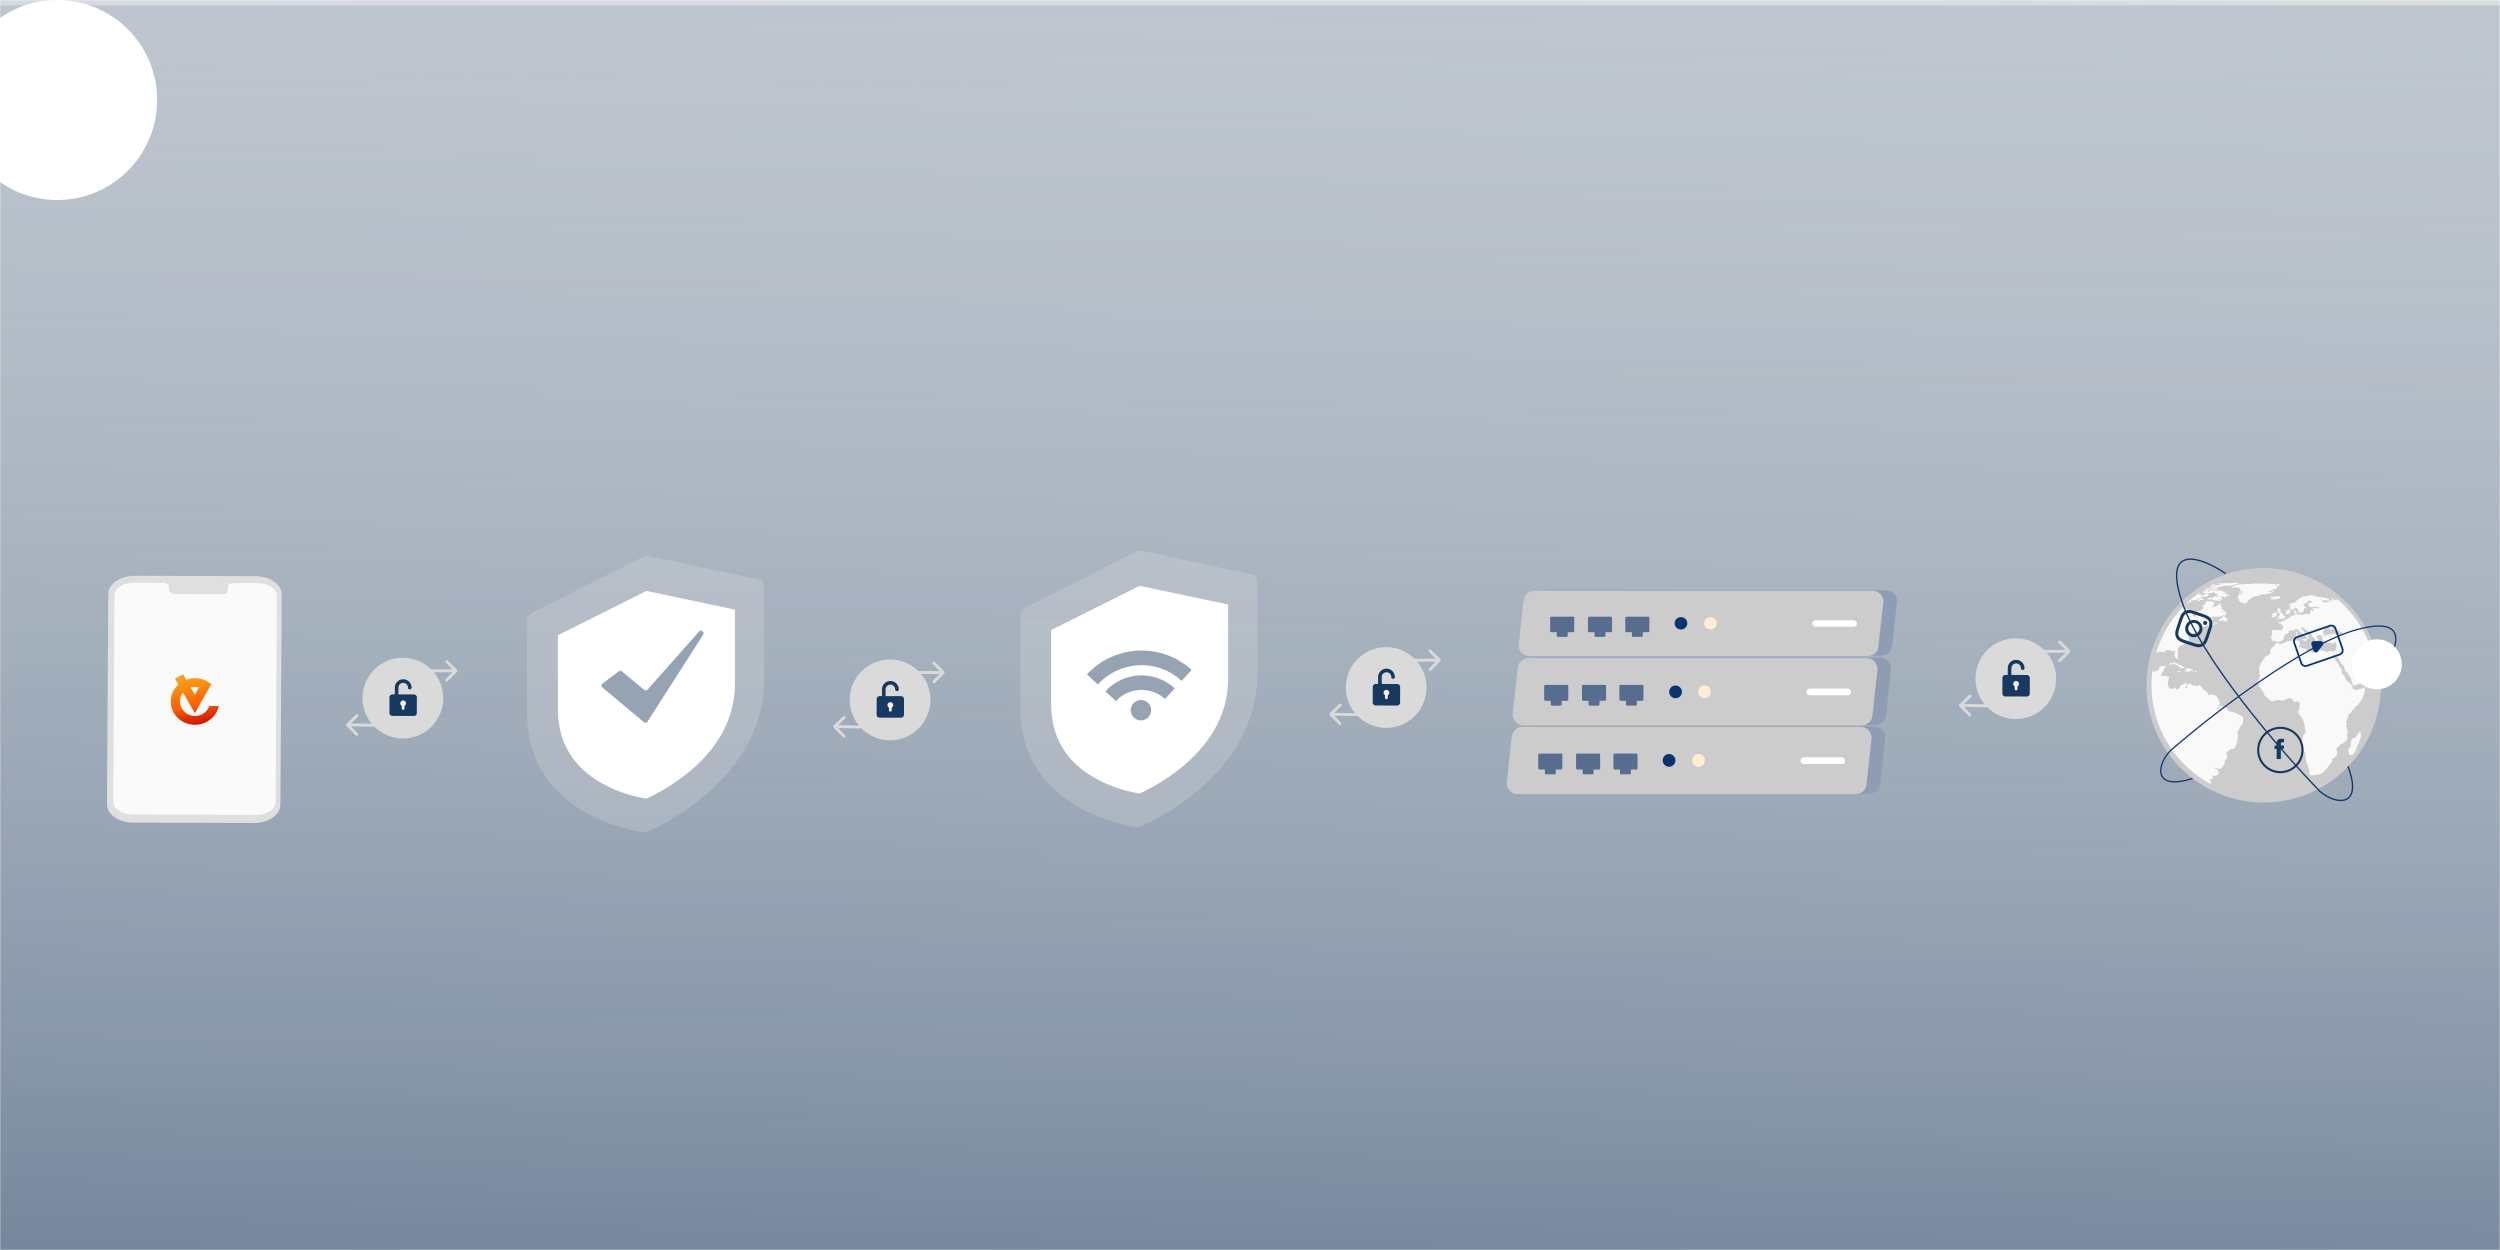 <svg xmlns="http://www.w3.org/2000/svg" width="1400" height="700" fill="none"><g clip-path="url(#a)"><mask id="b" width="1400" height="700" x="0" y="0" maskUnits="userSpaceOnUse" style="mask-type:luminance"><path fill="#fff" d="M1400 0H0v700h1400z"/></mask><g mask="url(#b)"><path fill="#fff" d="M1400 0H0v700h1400z"/><path fill="url(#c)" d="M1400 3H0v650h1400z"/><path fill="url(#d)" d="m1493.82 735.226-1532.527 9.929L-45-226.071 1487.53-236z"/><path fill="#DFDFDF" fill-opacity=".26" d="m424.74 324.508-61.419-13.126c-1.097-.281-2.304-.07-3.4.491L298.5 342.899c-.987.491-1.755 1.193-2.413 2.106-.548.912-.878 1.895-.878 2.877v51.593c0 58.681 64.492 66.473 65.15 66.614.438 0 .878 0 1.207-.071.438-.07.877-.14 1.206-.35.658-.282 65.149-26.885 65.149-85.566v-51.593a4.2 4.2 0 0 0-.878-2.597c-.548-.702-1.315-1.193-2.303-1.404"/><path fill="#fff" d="M361.985 447.246c-9.036-1.503-17.616-4.451-25.283-8.788-16.156-9.25-24.279-23.184-24.279-41.281v-41.455l49.562-24.804 49.563 10.466v41.454c0 18.097-8.124 34.344-24.279 48.278-11.41 9.771-23.002 15.09-25.284 16.13"/><path fill="#96A3B3" d="m360.685 386.263-12.371-10.232a1.46 1.46 0 0 0-1.8-.047l-9.067 6.729a1.46 1.46 0 0 0-.066 2.292l23.119 19.34a1.46 1.46 0 0 0 2.166-.333l31.087-48.545c.971-1.516-1.127-3.102-2.321-1.755l-28.724 32.395a1.46 1.46 0 0 1-2.023.156"/><path fill="#DADADA" d="M225.615 413.56c12.488 0 22.611-10.124 22.611-22.612s-10.123-22.611-22.611-22.611-22.611 10.123-22.611 22.611 10.123 22.612 22.611 22.612"/><path fill="#DADADA" d="M255.959 376.217a.823.823 0 0 0 0-1.163l-5.233-5.233a.823.823 0 0 0-1.163 1.163l4.652 4.651-4.652 4.651a.823.823 0 0 0 1.163 1.163zm-15.382.24h14.8v-1.644h-14.8zm-46.553 28.864a.82.82 0 0 0-.018 1.162l5.153 5.311a.823.823 0 1 0 1.18-1.145l-4.58-4.721 4.721-4.58a.822.822 0 0 0-1.145-1.181zm15.383-.009-14.798-.223-.025 1.644 14.798.223z"/><path fill="#17385F" d="m231.792 388.885-12.015-.041a1.65 1.65 0 0 0-1.661 1.644l-.03 8.758a1.65 1.65 0 0 0 1.65 1.655l12.015.041a1.65 1.65 0 0 0 1.662-1.643l.03-8.759a1.66 1.66 0 0 0-1.651-1.655"/><path fill="#17385F" d="M225.813 380.398c-2.582-.009-4.697 2.078-4.706 4.656l-.016 4.52a1.01 1.01 0 0 0 1.008 1.011 1.01 1.01 0 0 0 1.016-1.004l.015-4.52a2.667 2.667 0 0 1 2.677-2.648 2.667 2.667 0 0 1 2.658 2.666 1.01 1.01 0 0 0 1.008 1.011 1.01 1.01 0 0 0 1.015-1.004 4.69 4.69 0 0 0-4.675-4.688"/><path fill="#F5F0FB" d="M227.373 393.868a1.6 1.6 0 0 0-1.6-1.604 1.596 1.596 0 0 0-.79 2.992l-.005 1.48a.78.78 0 0 0 1.56.006l.005-1.481c.492-.268.827-.79.83-1.393"/><path fill="#DADADA" d="M498.431 414.527c12.488 0 22.611-10.124 22.611-22.612s-10.123-22.611-22.611-22.611-22.611 10.123-22.611 22.611 10.123 22.612 22.611 22.612"/><path fill="#DADADA" d="M528.775 377.183a.82.82 0 0 0 0-1.162l-5.233-5.233a.823.823 0 0 0-1.163 1.163l4.651 4.651-4.651 4.651a.823.823 0 0 0 1.163 1.163zm-15.382.241h14.8v-1.644h-14.8zm-46.554 28.864a.823.823 0 0 0-.017 1.163l5.153 5.311a.822.822 0 1 0 1.18-1.145l-4.58-4.721 4.721-4.581a.824.824 0 0 0-1.146-1.18zm15.384-.009-14.799-.223-.024 1.644 14.798.224z"/><path fill="#17385F" d="m504.609 389.854-12.015-.041a1.65 1.65 0 0 0-1.661 1.642l-.03 8.759a1.65 1.65 0 0 0 1.65 1.655l12.015.042a1.65 1.65 0 0 0 1.661-1.645l.03-8.757a1.66 1.66 0 0 0-1.65-1.655"/><path fill="#17385F" d="M498.63 381.366c-2.582-.009-4.697 2.078-4.706 4.656l-.016 4.52a1.01 1.01 0 0 0 1.008 1.011 1.01 1.01 0 0 0 1.015-1.004l.016-4.52a2.667 2.667 0 0 1 2.676-2.648 2.667 2.667 0 0 1 2.659 2.666 1.01 1.01 0 0 0 1.008 1.011 1.01 1.01 0 0 0 1.015-1.004 4.69 4.69 0 0 0-4.675-4.688"/><path fill="#F5F0FB" d="M500.189 394.836a1.6 1.6 0 0 0-1.599-1.604 1.6 1.6 0 0 0-1.611 1.593c-.002.602.33 1.121.821 1.399l-.005 1.48a.779.779 0 0 0 1.559.005l.006-1.48c.492-.269.827-.791.829-1.393"/><path fill="#DADADA" d="M776.253 407.617c12.488 0 22.611-10.123 22.611-22.611s-10.123-22.611-22.611-22.611-22.611 10.123-22.611 22.611 10.123 22.611 22.611 22.611"/><path fill="#DADADA" d="M806.596 370.275a.823.823 0 0 0 0-1.163l-5.233-5.233a.823.823 0 0 0-1.163 1.163l4.651 4.651-4.651 4.651a.823.823 0 0 0 1.163 1.163zm-15.382.24h14.8v-1.644h-14.8zm-46.553 28.864a.82.82 0 0 0-.017 1.163l5.153 5.311a.822.822 0 1 0 1.18-1.145l-4.581-4.721 4.721-4.581a.822.822 0 1 0-1.145-1.18zm15.384-.008-14.799-.224-.025 1.645 14.799.223z"/><path fill="#17385F" d="m782.429 383.047-12.015-.041a1.65 1.65 0 0 0-1.661 1.643l-.03 8.759a1.65 1.65 0 0 0 1.65 1.655l12.015.041a1.65 1.65 0 0 0 1.661-1.644l.03-8.758a1.66 1.66 0 0 0-1.65-1.655"/><path fill="#17385F" d="M776.45 374.457c-2.582-.009-4.698 2.078-4.706 4.656l-.016 4.52a1.01 1.01 0 0 0 1.008 1.011 1.01 1.01 0 0 0 1.015-1.004l.016-4.52a2.667 2.667 0 0 1 5.335.018 1.01 1.01 0 0 0 1.008 1.012 1.01 1.01 0 0 0 1.015-1.005 4.69 4.69 0 0 0-4.675-4.688"/><path fill="#F5F0FB" d="M778.009 387.927a1.6 1.6 0 0 0-1.599-1.604 1.6 1.6 0 0 0-1.611 1.593c-.002.602.33 1.121.821 1.399l-.006 1.48a.781.781 0 0 0 1.56.005l.005-1.48a1.59 1.59 0 0 0 .83-1.393"/><path fill="#DADADA" d="M1128.86 402.665c12.49 0 22.61-10.123 22.61-22.611s-10.12-22.612-22.61-22.612-22.61 10.124-22.61 22.612 10.12 22.611 22.61 22.611"/><path fill="#DADADA" d="M1159.2 365.323a.824.824 0 0 0 0-1.163l-5.23-5.233a.82.82 0 0 0-1.16 0 .824.824 0 0 0 0 1.163l4.65 4.651-4.65 4.652a.824.824 0 0 0 0 1.163c.32.321.84.321 1.16 0zm-15.38.241h14.8v-1.645h-14.8zm-46.55 28.864a.823.823 0 0 0-.02 1.162l5.15 5.311c.32.326.84.334 1.17.018a.834.834 0 0 0 .02-1.163l-4.59-4.721 4.73-4.58a.824.824 0 0 0 .01-1.163.82.82 0 0 0-1.16-.017zm15.38-.009-14.8-.223-.02 1.644 14.8.223z"/><path fill="#17385F" d="m1135.04 377.992-12.02-.041a1.65 1.65 0 0 0-1.66 1.643l-.03 8.759c0 .912.74 1.652 1.65 1.655l12.02.041c.91.003 1.65-.732 1.66-1.644l.03-8.758c0-.912-.74-1.652-1.65-1.655"/><path fill="#17385F" d="M1129.06 369.505c-2.58-.009-4.7 2.078-4.71 4.656l-.01 4.52c-.01.558.45 1.009 1 1.011.56.002 1.02-.447 1.02-1.004l.02-4.52c0-1.463 1.2-2.653 2.67-2.648s2.67 1.203 2.66 2.666c0 .558.45 1.01 1.01 1.011.56.002 1.01-.446 1.01-1.004.01-2.578-2.09-4.679-4.67-4.688"/><path fill="#F5F0FB" d="M1130.62 382.975c0-.883-.71-1.601-1.6-1.604a1.597 1.597 0 0 0-.79 2.992l-.01 1.481c0 .427.35.778.78.779s.78-.346.78-.774l.01-1.481c.49-.268.83-.79.83-1.393"/><path fill="#DFDFDF" fill-opacity=".26" d="m700.942 321.636-61.419-13.126c-1.098-.282-2.304-.071-3.401.491l-61.42 31.025c-.987.492-1.755 1.194-2.413 2.106-.548.912-.878 1.895-.878 2.878v51.593c0 58.681 64.492 66.473 65.15 66.613.438 0 .878 0 1.207-.07.438-.07.877-.14 1.206-.351.658-.281 65.149-26.884 65.149-85.566v-51.592c0-.983-.329-1.896-.878-2.597-.548-.703-1.315-1.194-2.303-1.404"/><path fill="#fff" d="M638.186 444.374c-9.035-1.503-17.616-4.452-25.283-8.788-16.155-9.251-24.278-23.185-24.278-41.281V352.85l49.561-24.804 49.563 10.465v41.455c0 18.097-8.123 34.343-24.279 48.277-11.41 9.771-23.001 15.09-25.284 16.131"/><mask id="e" width="89" height="89" x="591" y="332" maskUnits="userSpaceOnUse" style="mask-type:luminance"><path fill="#fff" d="m633.214 332.47-42.08 45.855 45.855 42.08 42.08-45.855z"/></mask><g fill="#96A3B3" mask="url(#e)"><path d="M642.774 393.487a5.705 5.705 0 1 1-7.715 8.406 5.705 5.705 0 0 1 7.715-8.406"/><path d="m657.848 385.497-5.435 5.923c-7.834-7.189-20.291-6.654-27.48 1.18l-5.923-5.436c10.345-11.272 27.565-12.012 38.838-1.667"/><path d="M661.706 381.294a33.09 33.09 0 0 0-46.899 2.013l-6.114-5.61c15.429-16.814 41.81-17.947 58.623-2.517z"/></g><path fill="#8F9DB4" d="M1046.88 444.478H857.52c-3.374 0-6.134-2.77-6.134-6.155l2.77-25.357c0-3.385 2.762-6.155 6.137-6.155h189.297c3.37 0 6.13 2.77 6.13 6.155l-2.77 25.357c.07 3.385-2.7 6.155-6.07 6.155"/><path fill="#CCC" d="M1039.24 444.708H849.88c-3.377 0-6.136-2.77-6.136-6.155l2.77-25.356c0-3.385 2.762-6.155 6.136-6.155h189.3c3.37 0 6.13 2.77 6.13 6.155l-2.77 25.356c.06 3.385-2.7 6.155-6.07 6.155"/><path fill="#0A3470" d="M934.678 429.384a3.563 3.563 0 0 0 3.559-3.57 3.563 3.563 0 0 0-3.559-3.57 3.565 3.565 0 0 0-3.559 3.57 3.565 3.565 0 0 0 3.559 3.57"/><path fill="#FFEDD3" d="M951.184 429.384a3.565 3.565 0 0 0 3.56-3.57 3.566 3.566 0 0 0-3.56-3.57 3.563 3.563 0 0 0-3.559 3.57 3.563 3.563 0 0 0 3.559 3.57"/><path fill="#fff" d="M1031.32 427.846h-21.17c-1.04 0-1.9-.862-1.9-1.908s.86-1.908 1.9-1.908h21.17c1.04 0 1.9.862 1.9 1.908.07 1.108-.79 1.908-1.9 1.908"/><path fill="#576D90" d="M916.331 421.998h-12.085a.75.75 0 0 0-.739.739v7.447c0 .431.369.739.739.739h2.943v1.97c0 .43.37.738.736.738h4.665a.75.75 0 0 0 .736-.738v-1.97h2.946a.75.75 0 0 0 .736-.739v-7.447c.123-.37-.246-.739-.677-.739m-20.922 0h-12.088a.746.746 0 0 0-.736.739v7.447c0 .431.367.739.736.739h2.944v1.97c0 .43.369.738.736.738h4.664a.75.75 0 0 0 .736-.738v-1.97h2.946a.747.747 0 0 0 .736-.739v-7.447c.123-.37-.246-.739-.674-.739m-21.109 0h-12.15a.75.75 0 0 0-.736.739v7.447c0 .431.369.739.736.739h2.946v1.97c0 .43.367.738.736.738h4.662a.75.75 0 0 0 .739-.738v-1.97h2.943a.746.746 0 0 0 .736-.739v-7.447c.123-.37-.182-.739-.612-.739"/><path fill="#8F9DB4" d="M1050.21 406.008H860.85c-3.375 0-6.134-2.77-6.134-6.155l2.77-25.356c0-3.386 2.762-6.156 6.136-6.156h189.298c3.37 0 6.13 2.77 6.13 6.156l-2.77 25.356c.07 3.385-2.7 6.155-6.07 6.155"/><path fill="#CCC" d="M1042.57 406.238H853.21c-3.377 0-6.136-2.77-6.136-6.155l2.77-25.356c0-3.385 2.761-6.155 6.136-6.155h189.3c3.37 0 6.13 2.77 6.13 6.155l-2.77 25.356c.06 3.385-2.7 6.155-6.07 6.155"/><path fill="#0A3470" d="M938.311 391.019a3.563 3.563 0 0 0 3.559-3.57 3.563 3.563 0 0 0-3.559-3.57 3.565 3.565 0 0 0-3.559 3.57 3.565 3.565 0 0 0 3.559 3.57"/><path fill="#FFEDD3" d="M954.514 390.915a3.565 3.565 0 0 0 3.559-3.57 3.565 3.565 0 0 0-3.559-3.57 3.563 3.563 0 0 0-3.559 3.57 3.563 3.563 0 0 0 3.559 3.57"/><path fill="#fff" d="M1034.65 389.376h-21.17c-1.04 0-1.9-.862-1.9-1.908 0-1.047.86-1.908 1.9-1.908h21.17c1.04 0 1.9.861 1.9 1.908.06 1.108-.79 1.908-1.9 1.908"/><path fill="#576D90" d="M919.661 383.529h-12.086a.747.747 0 0 0-.738.738v7.448c0 .431.369.738.738.738h2.944v1.97c0 .431.369.739.736.739h4.664c.429 0 .736-.37.736-.739v-1.97h2.947a.75.75 0 0 0 .736-.738v-7.448c.123-.369-.247-.738-.677-.738m-20.922 0h-12.088a.746.746 0 0 0-.736.738v7.448c0 .431.366.738.736.738h2.943v1.97c0 .431.37.739.736.739h4.665c.428 0 .736-.37.736-.739v-1.97h2.946a.75.75 0 0 0 .736-.738v-7.448c.123-.369-.246-.738-.674-.738m-21.11 0H865.48a.75.75 0 0 0-.736.738v7.448c0 .431.369.738.736.738h2.946v1.97c0 .431.367.739.736.739h4.662a.75.75 0 0 0 .739-.739v-1.97h2.943a.746.746 0 0 0 .736-.738v-7.448c.123-.369-.182-.738-.613-.738"/><path fill="#8F9DB4" d="M1053.54 367.17H864.179c-3.375 0-6.134-2.688-6.134-5.974l2.77-24.614c0-3.286 2.762-5.975 6.137-5.975h189.298c3.37 0 6.13 2.689 6.13 5.975l-2.77 24.614c.06 3.286-2.7 5.974-6.07 5.974"/><path fill="#CCC" d="M1045.9 367.394H856.539c-3.377 0-6.136-2.689-6.136-5.975l2.77-24.614c0-3.286 2.762-5.974 6.136-5.974H1048.6c3.38 0 6.14 2.688 6.14 5.974l-2.77 24.614c.06 3.286-2.7 5.975-6.07 5.975"/><path fill="#0A3470" d="M941.337 352.519c1.967 0 3.559-1.551 3.559-3.466 0-1.914-1.592-3.465-3.559-3.465-1.964 0-3.559 1.551-3.559 3.465 0 1.915 1.595 3.466 3.559 3.466"/><path fill="#FFEDD3" d="M957.843 352.519c1.964 0 3.559-1.551 3.559-3.466 0-1.914-1.595-3.465-3.559-3.465-1.967 0-3.559 1.551-3.559 3.465 0 1.915 1.592 3.466 3.559 3.466"/><path fill="#fff" d="M1037.98 351.026h-21.17c-1.04 0-1.9-.837-1.9-1.853 0-1.015.86-1.852 1.9-1.852h21.17c1.04 0 1.9.837 1.9 1.852.06 1.076-.8 1.853-1.9 1.853"/><path fill="#576D90" d="M922.99 345.35h-12.085a.737.737 0 0 0-.739.717v7.229c0 .418.369.717.739.717h2.943v1.912c0 .418.37.717.736.717h4.665a.737.737 0 0 0 .736-.717v-1.912h2.946a.737.737 0 0 0 .736-.717v-7.229c.123-.359-.246-.717-.677-.717m-20.922 0H889.98a.735.735 0 0 0-.736.717v7.229c0 .418.367.717.736.717h2.944v1.912c0 .418.369.717.735.717h4.665a.737.737 0 0 0 .736-.717v-1.912h2.946a.737.737 0 0 0 .736-.717v-7.229c.123-.359-.246-.717-.674-.717m-21.109 0h-12.15a.737.737 0 0 0-.736.717v7.229c0 .418.37.717.736.717h2.947v1.912c0 .418.366.717.736.717h4.661a.737.737 0 0 0 .739-.717v-1.912h2.944c.43 0 .736-.358.736-.717v-7.229c.123-.359-.182-.717-.613-.717"/><path fill="#CCC" d="M1267.66 318.102c-36.2 0-65.66 29.455-65.66 65.656 0 36.206 29.46 65.655 65.66 65.655s65.66-29.449 65.66-65.655c0-36.201-29.46-65.656-65.66-65.656"/><path fill="#F9F9F9" d="m1253.42 335.244-.28-.774.15-.337.04-.29.06-.396.39-.325.55-.331.42.053.36.077-.36-.319.56-.077.23-.077.33-.254.05-.343-.69.048-.63-.172-.07-.248.36-.024.22.006.43.018.62-.018-.15-.171-.18-.012-.21-.095-.25-.035-.48-.077-.39.136-.45-.195.23-.231.45-.372.12-.325-.25-.266-.27-.29-.47-.272-.26-.012-.27-.006-.62-.1-.72-.065-.43-.036h-.4l-.41.048-.34.053-.72.165.15-.331c.57-.266.19-.183 1.04-.266.85-.1 1.05-.053.38-.1-.68-.041.09-.219-.34-.142h-1.33c-.25-.112-.95.018-.23-.23l1.02-.196h.71l.44-.023c.41-.142-.04-.219.64-.349.65-.118-.27-.266.67-.349l.85-.017.8-.042.58-.023.6-.089.51-.036.41-.047.43-.065.6-.041.58.012.51.011.43.018h1.51l.43-.018.82-.094 1.25-.148.48.077.51.071.4.029.44.018.31-.018.59-.077c.88-.189 1.55-.236 1.29.03-.26.242-.23.16.72-.13h.87l.51.077.61.029.64.048.58.094.52.03.75-.03.5.018.72.189.23-.248.63.035.03.231-.45.313.72-.171-.33.597.53-.231.23-.597.77-.153.41.029.36.201-.21.402-.19.39-.33.042h-.37l-.19.283.41-.012.42.042-.58.301-.39-.011-.24-.054.1.444-.25.431v.302h-.35l-.08.053-.98.219h-.96l-.82.029-.05.213.23.124.11.106.43.119.42-.071.27.035.15.059.28.402-.39.349-.99-.26-.95-.248-1.03-.154.71.225-.51.283-.13.308.13.124-.13.094.74-.289 1.21.195.29-.012.14.041-.55.284-.66.231-.79.147-.76.243-.27.071-.69.077-.39.035-.34.106-.4.006-.5.024-.59-.337-.1.154-.25.124-.39.284-.33.278-.44.118-.37.153-.72.249-.7.165-.11-.171-.62.106-.46.154h-.35l-.45.396-.66.059-.05.402-.44.313-.47.384-.56.261-.42.478-.22.515-.41.343-.48.496-.3.272h-.44l-.33-.219-.35-.272-.23-.236-.59.236-.5-.124-.53-.461-.33-.49-.37-.373-.24-.567.3-.314.42-.266z"/><path fill="#FEFEFE" d="m1253.6 331.904.21-.071.35.035.33.024.41.118-.1.319-.5-.012-.35-.124-.27-.077zm-7.04 16.221-.24.082.09-.461.07-.195.3-.094.39-.225.11.059-.21.225.29-.095-.1.39-.11.314-.24.201-.22-.042.04-.366z"/><path fill="#F9F9F9" d="m1247.26 346.807-.34.118.23.136-.37.172-.14.059-.3.248-.25.077-.19.236-.19.148-.43.148-.18-.03v-.189l.37-.219.3-.206-.23.035-.22-.065-.15.077-.1-.13-.28.053h-.26l-.4.124-.16.024-.35.035-.23-.059-.2.018-.55.077-.07-.113.01-.283.48-.213.17-.13-.34.077.11-.077.19-.03.3-.289.48-.13-.07-.113.11-.195.29-.236.27-.361.59-.662.28-.219.19-.106.28-.278.4-.071.03.071.2.053-.2.107-.05.118.12.106-.16.219-.26.124-.23.178-.13.141-.36.373.49-.367.11.077.19.042.11.059-.55.159.28.059.16.166.19.112.29.042h.24l.48.076-.08.184-.13.053-.25.159h.25l.28-.011.07.124zm.03-13.006-.17.124-.28.142-.26.042-.17.094-.14.154-.07.012-.19.112-.07.361-.2-.136-.13-.142-.24-.16-.05-.402-.34.237h-.12l-.13-.077-.42-.107-.38-.094.05.154-.28.124-.08.307.24.154.53.278.08.266.03.301v.225l-.49.017-.51-.171-1.04-.035.54.354.5.272.15.183.02.278-.35-.041-.35-.012-1.04-.26-.4.035-.22.077-.81-.065-.26-.266-.48-.088-.94-.255.05-.307-.56-.213.23.337h-.42l-.32-.029-.35.059-.16.153-.39.036-.34-.148v-.313l.22-.426.28-.077.34-.118.6-.065h.44l.3-.047.36-.024.21-.065.34-.083.74.083-.59-.42.62-.272.76.16.14.248-.19.308.47-.195.4-.184.29-.047.23-.165-.38-.326-.54.249-.84-.107.53-.337.69-.183v-.526l-.38-.195-.35-.071h-.17l-.11.089-.24.106.14-.307-.29-.189-.12-.077-.14-.077-.22-.118-.31-.107-.24-.071-.07.006-.58-.189-.04.532-.36-.053-.31-.089.21.325-.55-.272-.18.32-.23-.083-.24-.095h-.17l-.15-.012.01-.242-.37.195h-.62l-.54-.029-.74.177c-.63.171-1.4-.497-.67-.573l.2-.42.77-.491.56-.236 1.27-.166.11.314-.52.484-.11.568.85-.52c-.78-.296.7-.45.45-.497l.56-.201.76-.195 1.28-.171.22.26.03.242-.11.361.53-.184.21-.047.28-.112.31.083.08.153.46.254v-.366l.67-.331.5.183.23.219.32.041.36.03.5.077.27.047.05.183.18.172.59-.048-.51.355.11.024.79-.148.25.36-.93.414.48-.018h.59l-.51.255.28.023.35-.023.17.065.09.088.1.065.21.065.18.054.13.07.22.131.43-.101.47.236-.24.243-.3.053-.32.059-.28.095z"/><path fill="#F9F9F9" d="m1236.22 333.896-.7.171-.41.042-.46.094-.31.077-.74-.29.24.196v.212l-.33.042-.34-.107h-.67c-.64.231 1.07.13-.48.556-.93.236-.63.325-1.28.254-.66-.041-.08-.473-1.08-.396.72.083.39.355.89.467l.52.041-.04.19-1.28.549-.3.03-.57-.13-.5.278-.43-.024c-.23-.041-.59-.089-1.36.024l.39.159.92.065c.1.16.11.349-.65.278-1.1-.083.04.166-.44.237-.86.165-.64.366-.97.39l-1.19.526c-.09-.006-.12-.006-.13 0a63 63 0 0 1 5.72-4.847l.54-.255-.25.042c.48-.361.98-.704 1.48-1.052l.11.343-.26.047-.21-.047-.23.496.24.473.87-.278.45.373-.15.703c.9-.703 1.35-.585 1.65-.81l.58-.319.69-.461 1.05.177.44.379-.5.189-.2.224c-.35.337.4.325-.32.692"/><path fill="#F9F9F9" d="m1230.66 336.355-.56-.029c.07-.083.19-.207 1.02-.367l.58-.644.77-.432.25.095.01.23.48-.088.51.289.27.296.24.278.11.195h-.51l-.37-.124-.13-.118-.2.005-.08-.088-.29.023-.22.089-.61.248-.55.367-.67.118.05-.213zm51.52 4.96.26-.071.27.03.05.106.05.118.12.077-.06.095-.09.1.12-.053.14.065v.189l-.17.083-.09.059-.14.065-.1.036-.06.088.06.118.08.172-.04.106.06.148-.02.177-.01.178-.07.13-.11.159v.148l-.23-.059-.22.059v-.236l-.05.224-.22-.017-.18.047-.19.065-.21.136-.25.083-.23.029-.33.071-.32.012.02-.1.22-.095-.33.041-.08-.041.37-.136-.31.071-.17-.071-.09-.065.32-.077.17-.059-.32.018-.2-.018.13-.112.18-.006.21.047-.05-.071v-.094l.2-.083.59-.042-.17-.059-.04-.012-.3.101-.23.012.02-.059.15-.101.11-.136v-.029l.21-.089.04-.112h-.33l-.08-.071-.1-.012-.05-.059-.1-.03.03-.112h.18l.05-.148.04-.077-.2-.041-.1-.053.25.023-.08-.177v-.059l.16-.03.29.071h.25l.19.077-.01-.13.21-.1.07-.077-.32-.018v-.089l.13-.065.09-.147.14-.107.22-.018.16-.047.03.201.07-.201h.2l.07.095-.15.077zm-2.59 4.41-.21-.012-.06.041.06.136-.24.059-.14.065.38.089h.38l-.09.201-.34.112-.15.053-.34.036-.47.035-.17.036-.23-.071-.12-.089-.08.16h-.26l-.18.124-.26-.065-.32-.059-.3.059-.11.26-.21-.047-.2-.077-.3.035-.19.089-.12.16-.27-.101-.05-.077.35-.177.31-.207.17-.189.14-.148h.44l.37-.018.19-.159.19-.195-.35.165-.3.089-.3-.207-.18.059-.1-.059-.01-.077h-.19l-.25.053-.19-.053.03-.189.41-.124.4-.284v-.295l-.3.076h-.17l.13-.118.18-.148-.18-.177.26.118.22-.065h.26l.2.048v-.101l.29.041-.27-.094.15-.195-.1-.101.07-.212-.19-.077-.11.023-.06-.396.26-.153-.28-.03-.14.077-.22.071h-.2l-.09.041-.21-.112v.142l-.16-.237.1.03.03-.195.23-.213-.17-.236.26-.101-.18-.201-.32.148-.01.106-.17.313-.09-.059.12-.342.05-.136.12-.272-.03-.071-.13-.113-.28-.041.31-.195.13-.071-.12-.16v-.201l-.05-.195.25-.041.14.065-.18-.201.06-.124.18-.112.05-.172.16.101.1.041.24-.071h.36l.18.018-.06.195-.41.254-.18.047.18.113-.13.053-.01.071h.14l.5-.053.18.011h.31l.19.154-.14.242-.17.261-.31.248-.27.065.31.047v.107l-.19.053-.4.018.06.047.32.018.41.035.19.071.08.089.24.295.17.467.19.148.52.301.04.178.19.301-.33-.159.38.218.03.367v.112l.22-.018.4-.118.41.491-.11.213-.23.088z"/><path fill="#F9F9F9" d="m1274.74 344.188.07.165-.04.107.09.153-.05.183-.02.16-.03.16-.15.124v.148l-.22-.03-.21.03v-.219l-.05.219-.24-.006-.17.059-.19.077-.21.094-.26.113-.22.041-.34.065h-.32l.02-.077.23-.112-.32.029-.08-.047.34-.124-.28.065-.18-.047-.09-.077.33-.095.18-.047h-.55l.13-.13h.2l.22.047-.09-.077.03-.082.2-.101.59-.041-.18-.053-.04-.018-.28.094-.23.018.01-.053.13-.077.14-.154v-.059l.22-.077.01-.076-.34-.012-.06-.077-.1-.036-.05-.076-.12-.03.03-.083h.17l.08-.13.04-.083-.2-.035-.12-.077.24.036-.07-.184v-.076l.16-.018.33.077.2-.018.22.083v-.124l.19-.107.08-.059-.31-.03v-.088l.13-.071.08-.124.14-.142.2-.006.17-.065.03.213.1-.213h.19l.06.118-.15.077.22-.059.26-.053.25.035.07.118.04.101.13.089-.06.1-.07.089.12-.03.12.047v.178l-.17.106-.09.036-.12.082-.12.03-.07.089zm-2.63-9.032.09-.083-.28-.006-.05-.088v-.06l-.61.024-.09-.024h-.07l-.04-.023.69-.13.29-.006.33-.041h-.26l-.01-.024-.13-.018.44-.171.02-.036-.42-.041-.16.023-.01-.023-.45.112-.35-.071-.09-.018-.04-.041.3-.018.03-.041v-.071h.06l.17.071.17-.059-.05-.018-.22-.077h.18l-.12-.065.25-.029-.06-.036.16-.041.42.207v-.166l-.14-.083.12-.029-.04-.03h-.27l.07-.029.33-.053.2.13.1.017.21.154v.006l-.03.171-.02.06-.19-.03.21.1.06.184.06-.012v-.047l.06-.107.25-.118.07.041.07-.011.06-.107-.09-.094.11-.113.26.042.06.035.13.13.08-.035-.03-.16.35-.095.14.018.08.124.26.148-.12-.207.44.036.24-.13h.31l-.03-.048v-.136l.05-.029.23-.042h.06l.22.125v.053l.03.029.18-.017.41-.089-.04.024v.011l-.18.136.18.012-.16.178h.24l.1.094h.1l.19.071-.13.124h.25l-.09.154-.11.012-.09.124-.04.065-.1-.059-.14.224-.05.03-.25.1-.09.012-.46.077-.36.142-.08.053-.25.065-.55.077-.23.118-.49.107-.71-.065-.11.017-.76-.195h-.53l-.24.018-.02-.047.04-.065.59-.219.16-.006.02-.029z"/><path fill="#FEFEFE" d="m1239.87 327.234.33.041.61.113-.28.301-.52.107-1.16.431-.92.042-.37.195-.38.059-.14.035a60 60 0 0 1 2.54-1.359zm1.24 2.631-.67-.13-.21.236-.31-.029-.4-.012-.98.029c-.36-.011-.22.189-.91.189l-.12-.118.06-.106-.88.266-.54-.142-.75.189c-.75.089-.69-.313-.41-.402l.01-.094c.25-.154.51-.308.77-.461l-.14.159.39.112.52.036.39-.024.4-.065.43-.047.74-.012.57.012.39-.03.55-.053.44-.059.54-.089.74.426zm1.01.45-.67.124-.71.183-.21-.29.23-.271.82-.024zm-7.79.088-.87.461-.19-.006c.27-.172.54-.349.8-.515z"/><path fill="#F9F9F9" d="m1248.53 327.867-.69.089-.8.011-.65.107-1.27.023-.33.018-.45.036-.22.076-.62.154-.01.266-.7.142-.77.296-.38-.048-.37-.029-.88-.107-.72.237-1.11-.101h-.51l-.56.048-.11-.243.93-.159.35-.237 1.01-.041.87.106-.58-.213.79-.118-.42.059-.62.006.57-.289c1.63-.154.09-.255 1.08-.296l.8-.012.37.142.25-.461.88-.213.9-.065-.18-.059-.46.018-.65-.018-.16.036h-.18l-.66.065-.59.035-.38.024 1.2-.331.79-.107h.32l.4.024.92-.112h.38l.73-.018 1.32-.107.46.042.54.012 1.08-.03c.74.154 1.14-.195 2.08-.272l.8.095.97.077c1.31-.018.23.354-.22.437l-1.6.42c-.65.313-1.03.224-1.99.502zm68.81 94.792c-.66.586-2.16.13-2.05-.945.15-1.076-.57-.999-.16-2.14.45-1.165.75-.68.97-1.354.17-.686.42-.496.3-1.164-.1-.68.15-.609.09-1.502-.09-.875.33-.78.46-1.454l.32-.384.29-.154.75-.26.53-.118.48-.704.08.03.32-.195.4-.645.08-.608.24.041.15-.065.54-.857.16-.449.46-.042.1.166.4 3.133-.31-.042-.23-.029.01 1.117c-.74.934-.36 1.401-1.05 2.518-.71 1.206-.9 1.85-1.02 2.441-.13.467-.23.929-.51 1.596-.45.609-.9 1.224-1.38 1.827-.2.112-.34.177-.42.242m12.53-51.705-.47-.03-.63-.088-.34-.095-.66-.65c-.29-.296.05-.633-.67-.786l-.7.118-.36.177-.37.053-.61-.029-.36-.042-.5-.212-.6-.544-.13-.13-.19-.172-.43-.212-.33-.379-.55-.768-.64-.556-.48-.349-.34-.041-.29-.372-.16.348-.41-.017-.25.017.3.408-.32.585c.2-.106.26-.023.7.686.46.715.41.733.43.987l.37.042.31.319.48.396.15.443.27.674.45.573-.17-.768.16.077.31-.284.38.633.03.656.03.13.06.124.39.491.74-.03.28-.024h.18l.22-.029.13-.042.13-.029.12-.041.21-.302c.88-.615.47-.792.88-1.034l.45-.385.16.509.25.721.67.65 1.06.621.38.165.2.119.18.159.09.219.37.49c.03.172.04.361.07.538l-.58 1.165c-.16-.183-.56.603-.32 1.3l-.12.503-.74.703-.97.568-.16.567-1.13.373-.58.289-.66.857-.9.461-1.89.893-1.47.668-1.53.55-.39.183-.17.154h-1.31l-.21-.739-.3-1.206c0-.207-.16.106-.38-1.501l-.1-.355-.36-.739-.98-1.295c-.61-.603-.13-.928-1.57-1.956-.75-.58-.37-.585-.6-.846l.01-.573-.79-1.951-.39-.455-.84-.532c-.58-.981.13-.142-.46-1.123-.83-1.342-1.22-1.566-1.08-1.744l-.56-.845-.39-.508-.01-.698-.12-.461-.08 1.011-.03.81-.61-.125-.75-1.016-.54-.792-.53-.946.29 1.023.31.88.68.928.35.556c.55.544-.22-.006.15.686.69 1.241 1.03 1.194 1.19 1.779l.9 1.07c.45.437-.58-.112-.03.632.52.698-.01.148.37.633.6.727.85.455.79.845l.48 1.23.04 1.348.4.656.27.13.15.112.38.39c.59 1.052.77.97 1.01 2.051.26 1.094.42 1.07.49.94l.55.438.58.283 1.11 1.165.48.597.16.1.64 1.088-.58.396-.18.183.5.012-.02.03 1.62.969 1.14-.307.77-.16.61-.153.47-.06.38-.059 1.33-.626.59.218c-.16.674.38.94.13.869l-.11.81.02.077-.09.497c-.37.975-.42.561-.4.839.05.597-.86 1.484-.86 2.37-.05 1.183-1.06 1.437-1.17 1.981-.14.703-.83 1.282-1.61 2.193-.77.946-1.26.827-1.76 1.684-.5.84-1.16.958-1.5 1.697-.33.727-.37.727-.56.904-.74.798-1.31.586-1.27 1.401 0 .497-.1.172-.17.875l-.37.845-.22.391c-.39.484.02.484-.57 1.353-.71.928.86.893.38 1.638l-.23.739c-.37.543.3.573.26 1.596l.38.78.08 1.07-.17 1.082c.16.597-.35.774-.06 1.708.29.928.24.739-.23 1.602l-.63.703-1.45 1.106c-.2-.048-.01.319-.7.413-.79.142-1.61 1.555-2.17 1.803-.75.32-1.15 1.36-.73 1.531l.26 1.053.06.975-.37 1.099c0 .166-.29 1.035-1.56 1.531-1.51.58-.72.668-.89 1.265-.53 1.738-.48 1.963-1.08 2.034-.68.083-1.38 2.506-2.22 2.719l-1.16 1.336c-.4.248-.58 1.206-1.85 1.377l-.93.408-.26.124-.4.059-.82-.059-.25-.053-.48.083-.57.266-.24.041-.51.124-.99-.124-.45-.224.05.372c-.74-.26-.09-.562-.51-.904l-.25-.71.29-.585-.24-1.176c-.86-.615-.56-2.453-.78-2.613l-.36-.349-.42-1.342-.47-3.192.06-.951c.14-.278-1.4-2.276-1.33-3.287.04-.638-.84-1.371-.74-2.554.12-1.738-.24-1.211.12-1.448.38-.278-.03-1.886.5-3.056.44-1.035.37-.242.7-1.029.29-.603.35.113.66-.981.32-1.082-.53-1.566-.37-2.175.1-.39-.24.018.01-.84l-.34-1.755-.34-.863.73-.337-.25.047-.25.095-.39-.142-.11-.254v-.42l-.07-.449.17-.077-.17-.053-.32-.231c-.41-.863-.72-.721-.61-.827l-.11-.302-.51-.621-.73-.78.03-.083-.21-.496-.04-.231-.39-.975.44-.284.14-.686.48.29-.02-.183-.38-.372.56-.533-.42-.047-.27-.118.32-.638.21-.42v-.905l-.11-.579-.06-.284.1-.212-.03-.024-.19-.024v.03h-.28l-.37-.438-.12-.029-.35-.213-.37.183-.35-.082-.21.289-.26.048-.14.011-.16-.011-.68-.355-.22-.278.05-.183.2-.231-.29.166-.12-.249.18-.195-.22-.071-.85-.537-.4-.166-.31.047-.36.054h-.25l-.03-.024-.19.024-.28.13-.74.183-.42.343-.19-.083-.16.295-.95.32-.67.171-.65-.225-.59-.118-.43-.088-.26-.03h-.38l.56.13h-.18l-.74.036c-1.01.13-1.32.526-1.53-.042l-1.02.845-.39-.195c-.62.125-.18-.218-1-.425l-.28-.213-.7-.638-.47-.574-.61-.419-.27-.355-.58-.213-.22-.207.19-.142-.12-.118h-.04l-.28-.018-.12-.278-.16-.266-.14-.295.08-.118-.08-.213-.04-.219.07-.301-.53-.603-.39-.532-.3-.426-.38-.561-.25-.243.17-.195.12-.23-.41.23-.21-.189.62-.231-.69.113.07-.172-.09.036-.24.017.12-.242-.4-.071.1-.301.34-.113.13-.005.26-.03.13-.018.24.048.21-.077-.25-.03-.25-.053-.17.018-.25.035h-.14l-.29.142-.06-.431.1-.154.23-.012c.32-.142-.23-.177.67-.355-1 .059-.45.225-.74.296l-.3-.337-.06-.325.24-.219-.31-.029-.22-.006-.14-.225-.26-.231.1-.313.59-.703.49-1.058c-.23-.645.3-.615.23-1.313-.02-.372.25-.922-.33-1.696l.16-.29-.11-.272.17-.514-.31-.556-.11-.573-.12-.071-.01-.272c.3-.745.56-.662.74-1.75.2-1.105 1-1.347 1.37-2.471.53-1.601.68-.26 1.01-1.495l.44-.828c.43-.815 1.4-.201 1.66-.815.24-.491 1.3-.81 1.48-1.543.12-.408-.64-.319-.37-.976.49-1.223.63-.632.91-1.678.18-.751 1.08-.065 1.94-1.809.34-.727.52-.597.74-.97l.41-.065.39.231.35.112.48.095.14.059.42-.219v.107l.31.171.21.059.22-.029.2-.03.19-.207.31-.189.23-.124.21-.03.67-.236.91-.532c.34-.018.05-.142.88-.172l.55.03.29-.065.23-.089.24-.077.42-.029.45.029.25.077.19.042.56-.219.22-.047.2.071.32-.065.11.047.38.065.85-.302.53.083-.05.308.26.088.47-.023-.06.277-.15.467.44.692-.07.751-.81.532.59.473.17-.036.01.219.36.301.77.308.57.017.56.077.49.118.51.154.39.148.27.384c.1.662.39.639.65.615l.35.024c.31.171.66-.024 1.43.467.78.502.46.538 1.01.478l.47-1.14.18-.71c.36-.213.41-.49 1.13-.414.69.077-.11.101.38.16l.07-.035.72.112c.83.26-.15.437.58.378l.34.118.3.089.34.195.7.177 1.28.172.69.242.4.13.5.178.61-.343.7-.231.31.036.34.047 1.08.236.37.065.97-.36.22-.774.16-.668.22-.733.32-.544c-.57-1.041.19-.869-.32-1.135l-.08-.373.09-.543h-.22l-.16.088-.86-.142-.43.521-.85.035-.97-.562-.59.054-.65.425-.56-.431-.42-.184-.53.089-.48-.024.52-.277-.59.023.07-.171.01-.201-.4-.177-.29-.509-.45-.106-.12-.402.11-.172.13.095.09-.041-.06-.331-.03-.196-.05-.354c-.75 0-.23.035-.4-.331l.27-.195.65-.237.39-.023.84-.03.76-.189-.93-.361.79.018h.92l1.24-.473.82-.112.62-.077.38.089.42.147.73.302.51.26.24.065.99-.012.54.036c.36.112.77.23 1.37-.497l-.07-.425-.35-.556-.74-.455c-.85-.615-.76-.237-1.12-.538-.97-.798-1.89-.757-2.08-1.094l.06-.153.38-.326.43-.242-.15-.319-.29-.272.74-.266c.25-.242.25-.319-.74-.059l-.24.077-.19.071-.25.118-.23.1-.27.107-.43.071-.38.088-.41.107.22-.107h-.28l-.31.024-.04-.024.17.148.25.095.44.413.34.036h.37l.57.059-.01.136-.13.095-.3-.03-.42.03-.18.13-.24.023c-.38.059-.03.562-.86.225l-.1-.414-.59-.26-.02-.213.54-.337-.19-.124-.25.047-.17-.047-.37-.071-.25-.094-.07-.018.09-.213-.02-.077.48.053-.41-.124-.59.054-.59.295-.14-.154-.1.083v.189l-.28.284-.1.225-.08.106.03.254-.16.065-.11.107-.1-.154v.154l-.05.159-.08.308v.278l.08.271-.14.178-.13.053-.16.42-.04.118h-.08l-.13.201.09.112.19.243.03.13.06.094.69.532.31.166-.2.124-.18.018-.18-.018-.2-.065-.26.219-.18.254-.51.283h-.26l.39-.283-.03-.107-.44.213-.18-.225-.23-.141-.48.065-.3-.048-.25-.023-.3.106-.27.148.06.195.02.106-.17-.011.01.106-.13-.059-.1.053-.05-.13-.29-.065-.2-.183v.307l.12.248.22.219.12.349-.07-.047-.11-.213-.12.136v.183l.11.059.12.189.03.231.34.124.26.154.34.26.06.313-.21-.083-.25-.023-.26.07.09.196.06.153-.21.118-.15-.106.08.172.06.271.08.213.04.183-.24-.124-.14.048-.16-.178-.23-.053-.43-.372-.27-.39-.15-.231.03-.136.3-.171h.4l.21.053.15.047.27.112-.04-.218h-.3l-.41-.119-.23-.047-.18-.059-.17.059-.22-.248.24-.106.03-.048-.11-.082-.15.011-.1.095-.25-.302-.19-.218-.33-.16v-.083l-.33-.319-.31-.213-.13-.278.07-.059h.12l-.23-.248v-.26l.05-.166-.11-.271-.13-.29.1-.142-.22-.071-.24-.148-.33-.236.13-.077-.16-.041-.25-.012-.56-.183-.05-.136-.51-.355-.12.035-.16-.041-.48-.331-.43-.42-.12-.142-.45-.366-.21-.449-.16.372h-.23l-.17-.49v-.154l-.21-.118-.29.224-.38.189v.29l-.04.189.15.449.54.249.4.49.42.727.49.402.44.148.54.065.11.195v.237l.76.301.37.337.47.219.16.295-.07.148-.32-.307-.35-.03h-.23l-.12.231-.04.165.11.166.24.266.16.224-.24.089-.03.308-.3.384-.43.396-.18-.325.11-.473.05-.325-.33-.645-.17-.207-.35-.1-.22-.213-.33-.183-.18-.248-.47-.249-.46-.077-.52-.396-.17-.218-.29-.225-.22-.266-.31-.142-.46-.555-.21-.314-.66-.603-1.02-.012-.7.373v-.124l-.02.148-.29.053-.16.153-.18.231-.31.089-.32-.089-.32-.154-.19-.142-.4.142h-.27l-.46.331-.23.225-.08.225.03.153.05.107-.04.366-.22.136-.43.189-.24.154-.9.39-.03.231-.13.047-.44.431-.28.261-.02.579.29.177-.13.183-.14.337-.06.213-.08.189.08.107-.28.083-.25.165-.36.266-.24.42-.3.065-.41.012-.5.159-.35.089-.68.154-.39.224h-.19l-.24-.094-.05-.243-.07-.077-.03-.165-.18-.053-.38-.184-.1-.112-.48.036-.26-.077-.26.153-.36.012-.22-.059h-.32l-.11-.1.19-.26.12-.272-.04-.095.03-.485.03-.147-.33.035.01-.231-.06-.011-.08-.219.03-.449h.04l.19-.231.05-.307.19-.515.11-.608.01-.343.04-.219v-.13l-.07-.201.13-.1-.11-.243-.07-.165-.12-.195v-.119l.3-.171.27-.077.09-.065.03-.112.24-.053.11.029.41.136.73-.024.17-.017.19.041.82.065.36-.041.29-.024.25.142.26-.106.39.082.35-.023h.26l.11-.012.22-.148.24-.739.14-.715.32.165-.23-.579.02-.225v-.254l-.27-.13-.44-.195-.13-.319-.01-.13-.02-.071-.15-.142-.22-.154-.17-.118h-.31l-.33-.195h-.44l-.17-.201.16-.106-.07-.101-.23-.077v-.159l.31-.036.34-.077.23-.076.28.029.11.124.24-.011.25.011.33.059v-.165l.06-.242-.06-.284-.07-.254.17-.018.21.083.15.224.15.166.2-.077.39-.142.13-.029.03-.136.25-.119.32-.088.46-.201.08-.172.08-.195.17-.183.37-.03.37-.124.46-.266.22.071.24.018.2.035-.11-.177-.13-.059.19-.077-.21-.148.24-.372.17-.42.13.036.1.082.04.16v.112l-.05.154h.17l.15-.154.08-.136v-.159l-.12-.213.17-.124.28-.018.37-.012-.03.16.07-.095.09-.13.26-.094.13-.024h.3v.106l.1.054.02-.119.17.03.08-.183.16-.195.29.077.26.13-.33-.219-.16-.059.01-.154-.11-.094-.16-.06.1-.088-.19-.249.05-.059-.05-.218-.16-.101-.07-.136-.08-.177-.11-.118.05-.195-.05-.166-.07-.29.24.089.14-.006.05-.183.11.077.08.124.11-.26.14-.024.22.16.09.248.05.083.43.112-.17.112-.19.16-.16.213-.11.171-.04.296.19.1-.04.053.09.19.25.094.18-.006.22.042.03.266.28.017.33.036.28-.018.36-.018.36-.183.11.042-.16.023.02.095.28-.095.24.018.09-.047.14-.077.17.254.25.195.14.006.32-.302.66-.118h.29l.38-.059.59-.248.77.059.29.189-.03.059-.16-.077.06.213.32.03.14-.178.05.018-.14.213.09.012.12-.183.22-.054-.24-.065-.08-.059.11-.071.25-.023.35-.19.06.089.18-.047-.07-.538-.03-.579.08-.532.44-.32.29.018.31.225.27.313.37.106.32-.224-.09-.473-.19-.225-.2-.077-.26-.277.18-.048-.28-.224.09-.16.38-.142.28-.023.13-.03.16-.012h.12l.18.036.15.035.24.083.41.106.32.036.36-.036-.06-.248.13.077h.13l.17-.077.24-.077.55.024.21-.248-.19-.024-.27-.012-.33-.059-.29-.077-.4-.154-.22-.035-.65-.024-.23-.017-.57.082-.29.042-.33.035-.18.036h-.24l-.36-.036-.36.183-.27.071-.22.06.01-.237-.17-.296-.37.024-.11-.124-.23-.248-.04-.29-.15-.189-.11-.189-.05-.201-.02-.113.11-.171.08-.077.12-.083.14-.017.13-.101.17-.106.13-.095.15-.071.21-.071.21-.088.33-.172.3-.195h.26l-.07-.266-.81-.337-.24-.136-.18.083h-.09l-.22-.006-.3-.077-.18.012-.04.071-.1.03-.27.1.01.467-.35.39-.24.118-.25.083-.16.118-.16.077-.56.089-.17.077-.12.083-.16-.006-.08.076-.04.627.21.763.25.094.1-.071.42.249.22.271-.33.071.35.048-.35.348-.08.06-.33-.119-.34.195h-.32l.36.225-.12.26v.514l-.07.662-.34.408-.59-.059-.08.042-.14.141-.01.332h-.7l-.6-.373-.26-.343.19-.148-.25-.224-.4-.597-.05-.03-.11-.118-.12-.077-.07-.106-.2-.302-.09-.337-.24-.053-.2-.089-.08-.531-.16.265-.03.479-.45-.153-.24.52-.55.26-.6.053-.33-.012.04-.077-.27-.224-.57-.195-.3-.432.29-.029.2.053.12-.562-.46.284-.14-.012-.18.166.16-.526.24-.113-.11-.012-.11-.076-.06-.065-.08-.054-.05.018-.22-.148.34-.147-.27-.107.05-.171.3-.012.31.012h.51l.3-.118-.39.041-.26-.012h-.5l-.21.041.19-.283-.21-.29.34-.106.62-.278.44.018.08-.284h.42l.54-.118.43-.119.23-.053.27.03.35.065.13-.213-.75.006.15-.195.39-.225.35-.26.34-.343.49-.354.24-.196.24-.301.36-.177.45-.16.37-.213.37-.266.42-.183.24-.219.8-.153.21-.03.27-.012.29-.023.32-.054.24-.082.16-.083.21-.071h.76l.31-.118.36.047.55.106.11-.514.33-.023.19.023v.29l.03.26.44-.514.17.36.24-.325.13.325.29-.065.25.03.15.088.59.195-.67.054.58.195.4.053.18-.03.61.065-.45.024.67.16.29.029.16-.029.55-.024.78.16.84.177.78.16.84.189.75.136.43.153.26.119.46.437-.05.136-.8.426c-.12.035-.24-.136-1.78-.231-1.97-.13-1.39-.579-1.67-.39l-.39-.077-.15-.035-.16-.012-.19-.018-.3-.047-.19-.048-.08.054.72.218.18.095.25.23.38.042.34.083.28.094.09.077-.05.225.15.254.2.201c.27.177-.51.065.19.207l.64.159 1.04.231.26-.154-.48-.224c-.77-.042-.32-.131-.57-.237l.12-.142h.21l.34.012.18.095.04.071.73.017.39.03h.51l-1-.585.33-.195.61-.196.61-.023.14.053.54.16.04.035.31-.018.05-.437-.28-.148-.26-.502-.55-.544c.04-.03.43.118 1.15.295l.21.225.15.26.15.296.53.201h.35l.14.023h.38l.11-.088.11-.113-.15-.224v-.16l.15.012.17-.03c10.64 9.009 18.25 21.411 21.13 35.527"/><path fill="#FEFEFE" d="m1285.68 355.241.24.012.2-.16.21.006.13.266.09.32-.02.289v.515l-.03.378-.3-.124-.01.283h-.24l-.22-.272.03-.555-.01-.225-.04-.36-.16-.207.05-.166zm-.06-1.264.02-.154.18-.106.3-.178.1.113.07.325v.544l-.1.431-.22-.177-.17-.124-.06-.13-.07-.284zm3.54 4.024.33-.171.49.012.31.106.39-.053.42-.1.32-.042h.19l-.21.444-.08.271v.367l-.16.242-.43-.094-.44-.225-.47-.254-.4-.201zm-4.62-16.03.13-.142.2-.059.22.011.35-.218.27-.077v.177l-.07.254-.09.125-.27-.213-.2.071h-.29l-.12.224zm1.63 1.27.03.213-.43-.023-.22-.083-.03-.107.22-.023h.27zm.85-.489-.04-.041.24-.107.05.184-.06.248.03.278-.1.266-.39-.059.1-.119-.4-.011-.12-.355.32-.13.08-.101h.16l.13.083.12-.012zm-62.51-4.913c-.01.041.03.136-.32.308.11-.101.21-.202.32-.308"/><path fill="#F9F9F9" d="m1222.44 339.902.1.094.52-.183.27.373v.543l-.42.184-.36.189.24-.077h.22l1.33-.13 1.25.479.15.171.28.083.66.349.62.1.66.036.34.053.04.189-.18.467-.19.118-.13.036-.58-.036.68.379-.44.325c.89.118.28.78.54.898l-.39.378.51-.242.18.231v.266l.18.023.12-.065.58-.289.43.538.17-.32-.24-.384c.04-.224.85 0 .85-.703l.12-.473c.07-.68-.02-.65-.08-.621l-.07-.089-.16-.301c.11-.142 1.82-.065 3.05-1.283 1.52-1.525-.27-1.613.12-1.85.19-.136-.33-.219.59-.491l.49-.236.3-.497c.8-.473-.37-.065.35-.567l.64-1.029 1.57.154.79-.029 1.03.236.37.496.3.048.19-.048v.314l.5-.101-.31.296c-.76.159.55.337-.62.508l.34.083-.77.721.71.142-.57.083-.41.331.34.248 1.19-.461.1.142.12.071.86-.698.17.095.06.159.46-.455.34-.555.67-.456.33.367.11.331.17.426.16.638c.55.201.27.585-.48.668l.75-.083v.556l.23.632.15.089.18.118.22.054.12.076.19.107.2.112.33.183-1.46.266c-.82 0 .14.048-.72.367l1.54-.284.85-.106v.277l.4-.076.17.419.06.308c-.23.029.57.248-.28.638l-.51.148-.58.219-.53.307-.01.047-.35.154-.08.112s-.08-.059-.84.237c-.71.266-.78.224-.9.171l-.72.024h-.51c-.14-.03-.4-.089-1.41 0-1.49.136-1.87.213-1.86.443l-.9.367-.69.289-.41.225-1.91 1.188-.78.603.92-.514c.58-.414 2.88-1.36 3.7-1.502.87-.142 1.3.065 1.25.237l-.16.035.1.195-.78.296-.41.112-.42.112.35.071h.43l-.48.497.51.869.8.349.55.106.26-.018.17.03.23.071-.47.402-1 .396-.18.053-.31.065-.67.172-.29.313-.81.372-.19.195-.18-.348.62-.858.98-.283.1-.018.78-.154h-.78l-.41.036-.29.047.32-.591-.57.544-.67.136-.23.094-.98.574-.63.141-.16.054-.09-.095-.39.367-.25.047-.94.461-.49.508-.19.651.25.088-.06.243-.72-.024-.63.331c-.35-.142.02.053-.64.083-.67.035-.67.402-.96.467l-.22.171-.1.331-.46.367-.44-.071.24.295-.22.065-.15.083-.47.384-.26.124-.33-.496.13.349.16.331-.18.425-.03.172-.16.266.19-.438.02-.065-.66.893.04-.272-.09-.526-.03-.402.15-.343-.29.035-.31.432-.19.189.31.491-.12-.018-.22-.029.12.437.22.656-.12.704h-.22l-.34-.089.17.213.2.059.05-.03.04.266-.55.065-.09.213.06.101h.07l-.52.401-.74.414-.4.266-.46.284-.78.39-.46.449-.59.249-.05-.042-.42.113-.04.017-.08.337-.38.337c-1.01 1.253-.63 1.218-.82 1.449l.02 1.448.08.195.01.077.05.987-.08-.296-.09-.142.27 1.059-.27 1.217-.14.438-.29.088-.11.077-.19.024-.38-.048.08-.124.21-.165-.29-.313-.34-.497.02-.473-.15-.094c-.36-.828.02-.745-.14-.988l.35-1.259-.41-.502-.68-.154-.52.154-.16.006-.2-.077c.2-.083-.08-.13-.9-.349-.81-.183.55-.159.37-.219l-.77.071-.77-.023-.34.213-.24-.266-.07.266-.36.106h-.24l-.54-.041-.3.029.46.443.17.261.08.289-.37-.088-.13.041-.24-.03-.78-.195-.06-.029-.13-.083-.42.041-.51-.118-1.05.065-.64.349.21-.461-.4.42-.26.313-.52.289c2.85-9.824 8.09-18.697 15.03-25.926"/><path fill="#FEFEFE" d="M1241.58 348.893v.225l-.38.118-.38.089-.27-.03.12-.39.63-.455.06.094-.09.296zm-1.8.118-.2-.024-.06-.053-.2-.029-.14.035-.24-.071-.08-.083-.13-.059-.04-.088-.11-.048.15-.23.37.23.16.042.45.029.31.018-.25.16zm-10.76 26.85.2-.118.67.053h.39v.195l-.21.183h-.32l-.41.03h-.31l.06-.243z"/><path fill="#F9F9F9" d="m1225 376.025-.22-.089-.64.03-.48-.089-.31.107h-.14l-.31-.154-.03-.195.32-.112.35.041.32-.041.36-.071.36-.012-.26-.183-.14-.243.01-.218-.01-.16-.23-.16-.11-.218.35-.048h.26l.31.089.19-.036h.26l.13-.053.27-.041.25-.024.38.113.19.147.35.006.05.225.45.024-.11.118-.38.065.27.059.61.171.47.343-.19.337-.16.077-.2.106-.38-.301-.35.106h-.31l-.28.13-.16-.076-.23.082-.11.213-.24.195-.26.065h-.27l.04-.213zm-4.06-1.69-.43.071-.14-.148.3-.183.27-.154v-.13l-.08-.177-.25-.018-.24-.047-.32-.107-.13-.201-.03-.36-.12-.142-.1-.036-.32-.011-.52-.237-.36-.159-.11-.207h-.24l-.67.023-.41-.142-.18-.071.31-.059.29-.059-.05-.118-1.01-.059-.18.154-.27.177-.37.059-.19.118-.11.154-.23.095-.11-.065-.26.118-.2-.095.33-.136.25-.118-.15-.183.19-.319.18-.113.67-.23.38-.142h.45l.12-.053.72.023.46.113.22.023.4.107.22.159.35.195.36.195.41.308.29.1.11-.065.23.189-.04.095.18-.012.62.337.4.172h.23l.35.047-.06.23-.16.166.16.065.19.035h.23l.27.107.16.088.29.166-.03.136-.42.071-.4.136-.23.053-.48-.053-.17.047-.34.036zm.34 1.898-.23.1-.42.018h-.14l-.14.065-.08.035-.04.077-.3-.195-.23-.231-.23-.195-.16-.177.39-.089h.42l.48.142.37.243z"/><path fill="#FEFEFE" d="m1215.97 372.591-.03-.065.17-.112.18.041.04.012v.071l.07.071-.02.065-.02.094-.29.083-.17-.148h-.03v-.012l.03.012.09.03.04-.071z"/><path fill="#F9F9F9" d="M1204.81 383.603c0-2.571.18-5.095.48-7.59l.02.012.77.077 1.13-.343.83-.23h.21l.13.076.39-.402.46-.733.12-.951 1.38-.568.42-.053.64-.035.39-.036.22.106.19.16.12.154-.42.697-.39.521v.082l-.02.302-.56 1.117-.21.603-.04-.745-.25.355-.05.892-.42.928-.36.515.05.053.24.053h.44l.4-.059.88-.035.91-.018h.3l.5.088-.06.172-.11.053.37.106.16-.035.16-.018.48.461-.13.367-.24.739-.05.579-.07.662-.18.26.08.13-.04.26v.266l-.07.432v.804l.1.278.55.939.29.243.01.13.02.236.11-.189.32.284h.88l.69-.242.06.189-.05.118.26-.089-.04-.189.24-.378.47-.012.18.053.4.213.23.278.41.343.64.632-.11-.189.14-.106-.19-.266.46-.456.45-.295h.06l.11-.497.13-.679.69-.556c.73-.26-.07.195.39.213l.51-.556c.33.012.3-.077 1.11-.479.86-.402.09-.55.51-.55l.51-.088.07.538-.24.236.15.686-.06.225-.04.171-.59.692.42.532.67-.018-.16-.816-.12-.266.19-.479.76-.461.35-.236.16-.089-.2-.077-.22-.236.48.088.46.331.32.06.15.035.28.449c-.23.113.1.396.82.284.77-.071 1.47 0 1.29.166-.11.195.18.36 1.06.254.86-.095.23-.355.86-.426-.74-.094-.34-.183.11-.106l.38-.012.37-.024.52.048.09.011-.8.142-.11.107.43.632.6.183.55.662.13.19.16.153-.43.266.53.077.45.278 1.07.497.29 1.04.54.106.44.491-.21.881.4-.45h.6l.52.071.33-.029.15.029.35-.071.18-.047.72.26.32.059.72.432.19.089.14.13.29.307.27.485.38.295.16.107.03.153.67 2.046.22.91-.59.763-.47 1.194-.43.591.47.745-.11-.627.72-.662.18-.751.51-.242.44.035 1.02.219-.36.715-.25.627-.33.083-.42.13-.3.071-.48.082.32.048.54-.012c.67-.396-.15.13.4.768-.19-.768.24-1.011.46-.969.23.012-.04-.68.78-.899.8-.201.8.266 1.91.822 1.14.526.89.621.64.733l.16.692.9-.083c.74.431 1.73.674 1.9.573l1.63.497 1.71 1.164.77.142.93.39.51 1.791-.33 2.264c-.48.532-.49.958-1.19 1.561-.8.733-.7 2.051-1.39 2.607l-.38-.053-.08.325c.22.425-.19.945.22 1.856.33.727-.17.91-.05 1.956.13 1.029-.57.586-.18 1.466.37.869-.65.461-.39 1.431.3 1.129-.93.887-.77 1.933.12.81-.28.491-.58.839l-.74.39-.18-.011-.61.017-.62.095c-.27.39-.64.384-1.67 1.389-.99 1.011-.34 1.608-.38 1.809-.12.745.52 1.247.1 1.602-.42.36.39.331-.62 1.005-1 .662-.25.922-.62 1.46-.37.526.17 1.206-.65 1.708-.85.508.36.544-1.05 1.472-.45.727-1.53.834-1.88.508l-.5-.106-.35-.071c-.25-.266-1.18.124-1.35-1.194-.29.928.56.863.11 1.052-.45.148 1.72.467 1.68 1.253-.04.739.29.739.49.71l.14.065c.27.733.02.555-.08.969-.32 1.064-.77.757-1.33 1.064-.84.39-1.38.319-1.68.243l-.22-.048-.2-.088-.16-.065v.39l.26.348-.07.367.1.65-1.15.461-.59-.248-.24.248c.92.544-.1 1.094.77 1.047l.31.076.11-.236.32.402-.28.13-.64.024.6.177-.3.384.05.556-.02.159c-19.8-10.681-33.25-31.589-33.25-55.583"/><path stroke="#14396D" stroke-linecap="round" stroke-width=".778" d="M1246.1 321.045c-12.52-8.498-34.95-17.399-24.52 14.985s56.11 84.98 77.65 107.23c9.53 7.979 24.01 8.446 15.76-13.817"/><path stroke="#14396D" stroke-linecap="round" stroke-width=".735" d="M1333.2 376.334c8.62-11.396 18.12-32.125-12.94-23.865s-82.92 48.789-104.96 68.021c-7.99 8.607-9.14 22.244 12.27 15.546"/><path fill="#17385F" d="M1225.58 351.021a3.134 3.134 0 1 1 5.939 1.997 3.134 3.134 0 0 1-5.939-1.997m-1.61-.54a4.824 4.824 0 0 0 3.04 6.111c2.53.849 5.27-.509 6.11-3.035a4.826 4.826 0 1 0-9.15-3.076m9.86-1.977c-.07.212-.07.439-.01.655.05.215.17.408.34.555a1.15 1.15 0 0 0 1.25.16c.2-.099.36-.255.47-.448.11-.194.16-.416.15-.638-.02-.223-.1-.436-.23-.612a1.1 1.1 0 0 0-.54-.38 1.13 1.13 0 0 0-1.43.708m-11.32 9.554c-.85-.332-1.28-.635-1.55-.863a3 3 0 0 1-.8-1.011c-.21-.416-.3-.777-.32-1.247-.02-.355-.01-.876.25-1.757.27-.953.36-1.238 1.15-3.617.8-2.378.91-2.656 1.27-3.581.33-.855.63-1.277.86-1.551.3-.361.59-.593 1.01-.8a2.9 2.9 0 0 1 1.25-.322c.35-.016.87-.002 1.76.25.95.273 1.24.359 3.61 1.159 2.38.799 2.66.904 3.59 1.262.85.332 1.28.636 1.55.863.36.301.59.594.8 1.01s.3.779.32 1.249c.02.354.01.875-.25 1.757-.27.954-.36 1.238-1.15 3.616-.8 2.378-.91 2.656-1.27 3.581-.33.855-.63 1.278-.86 1.551-.3.362-.59.593-1.01.8-.42.206-.78.299-1.25.321-.35.017-.87.003-1.76-.25-.95-.272-1.24-.358-3.61-1.158-2.38-.8-2.66-.903-3.59-1.262m5.34-16.126c-.96-.275-1.66-.343-2.3-.313-.66.03-1.26.168-1.92.496-.67.329-1.14.723-1.56 1.233-.41.492-.78 1.088-1.14 2.022-.37.935-.48 1.235-1.29 3.653s-.91 2.726-1.18 3.69c-.28.963-.34 1.661-.31 2.301.03.662.16 1.262.49 1.923s.73 1.133 1.24 1.558c.49.411 1.09.779 2.02 1.141.94.362 1.24.475 3.66 1.289 2.42.813 2.72.905 3.69 1.181.96.275 1.66.343 2.3.313a4.6 4.6 0 0 0 1.92-.497 4.5 4.5 0 0 0 1.56-1.232c.41-.492.78-1.088 1.14-2.022.36-.936.48-1.235 1.29-3.654s.9-2.725 1.18-3.689c.28-.963.34-1.661.31-2.301a4.7 4.7 0 0 0-.49-1.923 4.6 4.6 0 0 0-1.24-1.558c-.49-.411-1.09-.779-2.02-1.14-.94-.363-1.24-.476-3.66-1.289-2.42-.814-2.72-.906-3.69-1.182"/><path fill="#17385F" fill-rule="evenodd" d="M1274.93 425.091v-5.682h-1.17v-1.959h1.17v-1.175c0-1.598.67-2.548 2.55-2.548h1.57v1.959h-.98c-.73 0-.78.273-.78.784l-.01.98h1.78l-.21 1.958h-1.57v5.683z" clip-rule="evenodd"/><path stroke="#17385F" stroke-width="1.182" d="M1277 432.409c6.85 0 12.41-5.556 12.41-12.409s-5.56-12.409-12.41-12.409-12.41 5.556-12.41 12.409 5.56 12.409 12.41 12.409Z"/><path stroke="#0A3470" d="m1304.69 350.45-18.36 6.328c-1.3.45-2 1.873-1.55 3.178l3.91 11.345a2.504 2.504 0 0 0 3.18 1.549l18.36-6.328c1.31-.45 2-1.873 1.55-3.178l-3.91-11.345a2.5 2.5 0 0 0-3.18-1.549Z"/><path fill="#0A3470" stroke="#0A3470" d="m1295.93 364.151-1.03-3.357a.997.997 0 0 1 .95-1.294h3.62c.83 0 1.3.952.79 1.61l-2.58 3.357c-.5.643-1.51.46-1.75-.316Z"/><g filter="url(#f)"><path fill="#fff" d="M1331 386c7.73 0 14-6.268 14-14s-6.27-14-14-14-14 6.268-14 14 6.27 14 14 14"/></g><g filter="url(#g)"><path fill="#fff" d="M32 112c30.928 0 56-25.072 56-56S62.928 0 32 0s-56 25.072-56 56 25.072 56 56 56"/></g></g><path fill="#DFDFDF" d="m142.247 460.874-67.677-.205c-8.137-.034-14.708-4.61-14.658-10.278l.708-117.771c.05-5.634 6.672-10.21 14.81-10.176l67.676.205c8.138.034 14.708 4.61 14.658 10.278l-.758 117.771c0 5.634-6.622 10.21-14.759 10.176"/><path fill="#FAFAFA" d="m144.474 326.541-13.545-.034c-1.871.034-3.336 1.058-3.286 2.322v1.639c.051 1.263-1.466 2.288-3.285 2.322l-26.384-.103c-1.87-.034-3.335-1.092-3.285-2.322v-1.639c.05-1.263-1.415-2.287-3.285-2.321h-4.751l-11.827-.069c-5.863-.034-10.665 3.176-10.715 7.171l-.708 115.381c-.05 3.961 4.7 7.205 10.614 7.239l69.648.205c5.863 0 10.665-3.176 10.715-7.171l.658-115.381c.05-3.995-4.701-7.205-10.564-7.239"/><path fill="url(#h)" d="M117.148 395.409c-.602 1.797-1.86 3.329-3.556 4.334a8.74 8.74 0 0 1-5.963 1.057 8.27 8.27 0 0 1-5.142-3.119c-1.258-1.638-1.86-3.647-1.641-5.655.164-1.533.766-2.96 1.696-4.176l6.564 11.523c3.064-5.391 6.182-10.783 9.245-16.174-.273-.264-.601-.476-.93-.74-.054-.053-.054-.053-.109-.053-.219-.158-.492-.37-.766-.528-.054 0-.054-.053-.109-.053-.055-.053-.164-.106-.219-.159-.274-.158-.547-.317-.821-.423-.054-.052-.109-.052-.164-.105a8 8 0 0 0-.984-.423c-.055 0-.11-.053-.219-.053-.055 0-.11-.053-.164-.053-1.477-.528-3.064-.793-4.65-.846-1.696 0-3.392.318-4.924.899l-1.75-3.066-4.54 2.432 1.86 3.33c-2.353 2.167-3.885 5.074-4.158 8.245a12.5 12.5 0 0 0 2.68 9.091 13.5 13.5 0 0 0 8.315 4.969c3.337.581 6.729 0 9.628-1.745 2.845-1.691 4.979-4.387 5.909-7.558.109-.317.164-.687.273-1.004h-5.361zm-7.932-10.677c.711 0 1.477.106 2.188.264-.766 1.322-1.532 2.696-2.298 4.017l-2.297-4.017a12 12 0 0 1 2.407-.264"/></g><defs><linearGradient id="c" x1="700" x2="700" y1="3" y2="653" gradientUnits="userSpaceOnUse"><stop stop-color="#D7DCE2"/><stop offset="1" stop-color="#fff"/></linearGradient><linearGradient id="d" x1="884.954" x2="922.185" y1="1173.08" y2="-673.53" gradientUnits="userSpaceOnUse"><stop stop-color="#17365C"/><stop offset="1" stop-color="#DEDEDE" stop-opacity="0"/></linearGradient><linearGradient id="h" x1="105.98" x2="111.669" y1="380.184" y2="409.311" gradientUnits="userSpaceOnUse"><stop stop-color="#F79E1B"/><stop offset=".522" stop-color="#FF5F00"/><stop offset=".532" stop-color="#FD5C00"/><stop offset=".657" stop-color="#E73D00"/><stop offset=".779" stop-color="#D82701"/><stop offset=".896" stop-color="#CE1A01"/><stop offset="1" stop-color="#EB001B"/></linearGradient><filter id="f" width="74" height="74" x="1294" y="335" color-interpolation-filters="sRGB" filterUnits="userSpaceOnUse"><feFlood flood-opacity="0" result="BackgroundImageFix"/><feBlend in="SourceGraphic" in2="BackgroundImageFix" result="shape"/><feGaussianBlur result="effect1_foregroundBlur_1354_455" stdDeviation="11.5"/></filter><filter id="g" width="314" height="314" x="-125" y="-101" color-interpolation-filters="sRGB" filterUnits="userSpaceOnUse"><feFlood flood-opacity="0" result="BackgroundImageFix"/><feBlend in="SourceGraphic" in2="BackgroundImageFix" result="shape"/><feGaussianBlur result="effect1_foregroundBlur_1354_455" stdDeviation="50.5"/></filter><clipPath id="a"><path fill="#fff" d="M0 0h1400v700H0z"/></clipPath></defs></svg>